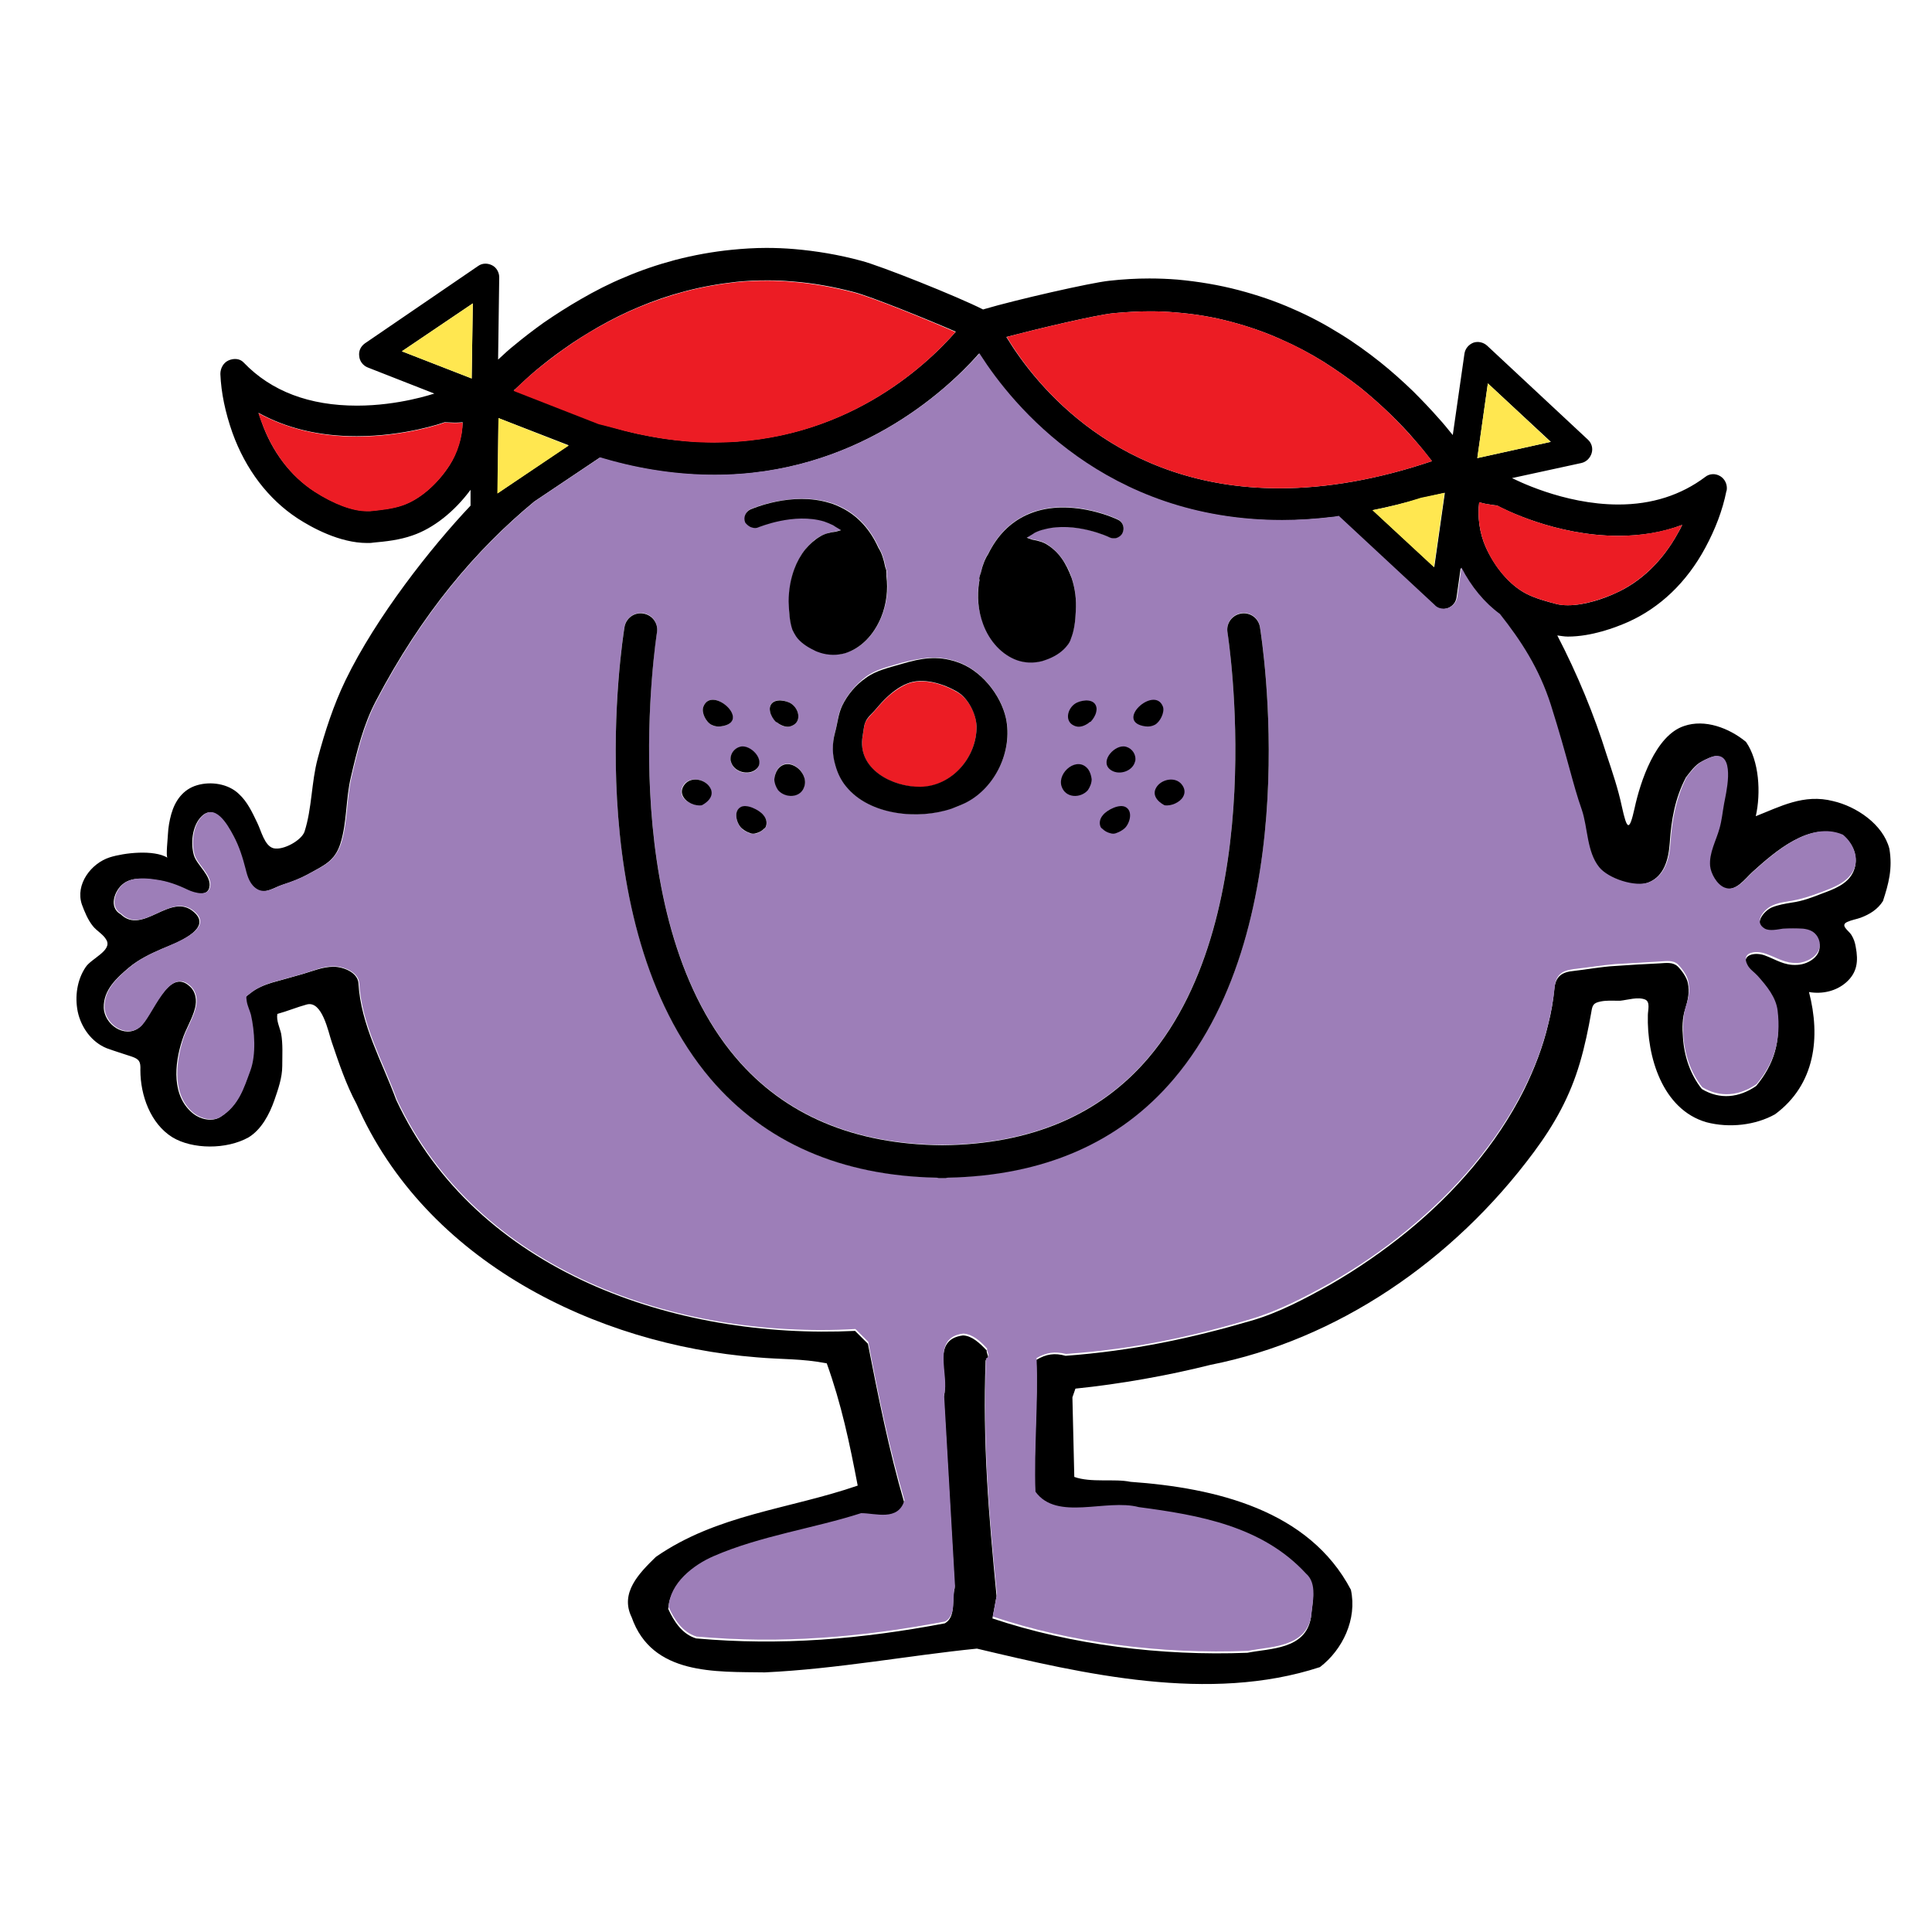 <?xml version="1.0" encoding="utf-8"?>
<!-- Generator: Adobe Illustrator 26.0.3, SVG Export Plug-In . SVG Version: 6.00 Build 0)  -->
<svg version="1.1" id="Layer_1" xmlns="http://www.w3.org/2000/svg" xmlns:xlink="http://www.w3.org/1999/xlink" x="0px" y="0px"
	 viewBox="0 0 512 512" style="enable-background:new 0 0 512 512;" xml:space="preserve">
<style type="text/css">
	.st0{fill:#9D7EB8;}
	.st1{fill:#EC1C24;}
	.st2{fill:#FFE750;}
</style>
<g>
	<path d="M500.7,224.9c-1.7-6.5-8.8-11.2-14.9-12.6c-7.8-2-14.1,1.5-20.5,4c1.4-6.2,0.9-14.7-2.6-19.7c-4.5-3.7-10.9-6.1-16.4-4.2
		c-7.6,2.5-11.6,14.8-13.1,21.7c-1.4,6.3-2,6-3.4-0.4c-1-4.7-2.5-9.1-4-13.6c-3.3-10.6-7.8-21.5-13.1-31.7c0.9,0.1,1.8,0.3,2.8,0.3
		c6.3,0,12.6-2.4,15.8-3.8c8.6-3.8,15.7-10.6,20.6-19.7c2.7-5,4.6-10,5.6-15c0,0,0.1-0.3,0.1-0.3c0.2-1.4-0.4-2.9-1.7-3.7
		c-1.3-0.8-2.9-0.7-4,0.2c-6.4,4.8-14.1,7.3-23,7.3h0c-14.8,0-27.7-6.8-28.2-7l18.4-4c1.3-0.3,2.3-1.3,2.7-2.6c0.4-1.3,0-2.7-1-3.6
		l-26.7-24.9c-1-0.9-2.4-1.2-3.6-0.8c-1.3,0.5-2.2,1.6-2.4,2.9l-3.1,21.6c-1.3-1.6-2.5-3.1-3.7-4.4c-2.1-2.4-4.4-4.8-6.8-7.2
		c-2.8-2.7-5.7-5.3-8.7-7.7c-3.4-2.7-7-5.3-10.6-7.5c-4-2.5-8.1-4.7-12.5-6.6c-4.7-2.1-9.5-3.7-14.4-5c-5.3-1.4-10.8-2.3-16.2-2.8
		c-2.5-0.2-5-0.3-7.5-0.3c-3.5,0-7,0.2-10.6,0.6c-4.9,0.5-25,5.1-33.1,7.5l-0.3,0.1l-0.1,0c-6.7-3.4-27.2-11.6-32.3-12.9
		c-5.9-1.6-11.9-2.6-17.8-3.1c-2.4-0.2-4.8-0.3-7.3-0.3c-3.1,0-6.2,0.2-9.2,0.5c-5,0.5-10,1.4-15,2.7c-4.5,1.2-9,2.7-13.4,4.6
		c-3.9,1.6-7.8,3.6-11.6,5.8c-3.3,1.9-6.6,4-9.8,6.2c-2.8,2-5.4,4-7.8,6c-1.4,1.1-2.8,2.4-4.3,3.8l0.3-21.8c0-1.3-0.7-2.6-1.9-3.2
		c-1.2-0.6-2.6-0.6-3.7,0.2L96.7,91c-1.1,0.8-1.7,2-1.5,3.4c0.1,1.3,1,2.5,2.3,3l17.6,6.9c-0.4,0.1-9.4,3.2-20.5,3.2h0
		c-12.6,0-22.7-3.8-30-11.4c-1-1.1-2.6-1.2-4-0.6c-1.4,0.6-2.2,2.1-2.2,3.6c0.2,5,1.3,10.2,3.2,15.6c3.5,9.7,9.5,17.6,17.3,22.7
		c3.7,2.4,11.1,6.5,18.4,6.5c0.5,0,1.1,0,1.6-0.1c3.4-0.3,7-0.7,10.4-1.9c5.6-1.9,11.2-6.4,15.4-12.1l0,4.2
		c-10.5,11.1-25,29.5-33.1,46.2c-3.2,6.6-5.5,13.7-7.4,20.8c-1.7,6.3-1.5,13.2-3.5,19.4c-0.8,2.3-5.6,5-8.2,4.4
		c-2.4-0.6-3.3-4.7-4.3-6.7c-1.3-2.7-2.6-5.6-4.9-7.7c-2.8-2.7-7.4-3.4-11.1-2.3c-3.7,1.1-5.8,4.1-6.8,7.6c-0.5,1.8-0.8,3.5-0.9,5.4
		c0,0.7-0.6,6-0.1,6.2c-3.7-2.2-11.5-1.3-15.3-0.1c-5,1.6-9.2,7.2-7.4,12.5c0.7,1.9,1.6,4.1,2.9,5.7c1,1.3,2.8,2.2,3.6,3.7
		c1.6,2.8-4,4.9-5.5,7.2c-2.3,3.4-2.9,7.8-2.1,11.8c0.9,4.2,3.7,8.1,7.7,9.7c2.2,0.8,4.5,1.5,6.6,2.2c2,0.7,2.4,1.3,2.3,3.6
		c0,6.7,2.7,14.2,8.5,17.8c5.3,3.2,14.3,3.3,20.2,0c3.4-2.1,5.5-6.1,6.8-9.8c1-2.9,2.1-6,2.1-9.1c0-2.9,0.2-5.8-0.3-8.6
		c-0.4-1.7-1.3-3.4-1-5.2c2.6-0.7,5.2-1.8,7.8-2.5c4.1-1.1,5.7,7.3,6.6,9.9c1.9,5.6,3.8,11.3,6.6,16.5c18.3,41.7,63.5,63.7,106,67.1
		c6.7,0.6,11.9,0.3,18.6,1.6c3.9,10.9,6,20.9,8.2,32.4c-18.3,6.3-37.2,7.6-53.5,18.9c-4.4,4.3-9.6,9.5-6.4,16
		c5.4,15.4,22.2,14.4,35.3,14.6c19.2-0.9,38.2-4.5,56.2-6.3c28.2,6.7,61.6,14.5,90.9,4.9c6-4.6,9.9-12.7,8.2-20.5
		c-11.1-21.1-35.8-27-58.4-28.6c-4.3-0.9-10.4,0.3-14.9-1.3l-0.5-21.1l0.8-2.3c11.8-1.2,24.7-3.5,35.8-6.3
		c33.4-6.6,64.2-27.4,85.7-56.4c5.5-7.4,9.6-14.8,12.2-23.7c1.3-4.4,2.2-8.8,3-13.3c0.3-1.9,0.5-2.5,2.5-2.9c1.5-0.3,3-0.2,4.5-0.2
		c0.2,0,0.5,0,0.7,0c1.9-0.2,4.7-1.1,6.6-0.3c1.4,0.6,0.7,2.9,0.7,4.1c-0.3,10.9,3.8,25,15.5,28.4c6.1,1.6,13,0.8,18.2-2.1
		c10.7-7.9,12.1-20.5,9-32.4c3.5,0.6,7.2-0.2,9.9-2.6c2.9-2.6,3.2-5.6,2.5-9.3c-0.2-1.2-0.5-2.2-1.2-3.3c-0.7-1.1-3.1-2.5-1-3.4
		c1.1-0.5,2.4-0.7,3.5-1.1c2.4-0.9,4.5-2.2,5.9-4.4C500.5,234.2,501.6,230.2,500.7,224.9z M428.9,142c6,0,11.7-0.9,16.9-2.9
		c-0.3,0.7-0.7,1.4-1.1,2.1c-4.1,7.5-9.9,13.1-16.8,16.1c-2.6,1.2-7.7,3.1-12.4,3.1c-1.1,0-2-0.1-2.9-0.3c-2.7-0.7-5.7-1.5-8.2-2.8
		c-4.2-2.2-8.2-6.8-10.7-12.4c-1.6-3.6-2.2-8-1.7-11.8c0.7,0.2,1.1,0.3,1.6,0.4c0.5,0.1,1.1,0.2,1.8,0.3c0.5,0.1,1.2,0.1,1.4,0.2
		C398.3,134.8,412.2,142,428.9,142z M394.3,101.6l16.7,15.5l-19.5,4.3L394.3,101.6z M382.9,130.6l-2.8,19.7l-16.3-15.1
		c4.3-0.9,8.6-1.9,13-3.2L382.9,130.6z M295.1,83c3.2-0.3,6.5-0.5,9.7-0.5c2.3,0,4.6,0.1,6.8,0.3c5,0.4,9.9,1.2,14.7,2.5
		c4.5,1.2,8.9,2.7,13.1,4.6c3.9,1.7,7.7,3.7,11.4,6c3.3,2.1,6.6,4.4,9.8,6.9c2.7,2.2,5.4,4.6,8,7.1c2.2,2.2,4.4,4.4,6.3,6.7
		c1.6,1.8,3.1,3.7,4.5,5.5c0,0,0.1,0.1,0.1,0.1c-14.2,4.8-27.8,7.2-40.4,7.2c-42.8,0-64.5-27.1-72.4-40.1
		C274.7,87.2,290.2,83.5,295.1,83z M136.8,102.9c1.6-1.5,3.4-3.2,5.3-4.8c2.3-1.9,4.7-3.8,7.3-5.6c2.9-2.1,6-4,9.1-5.8
		c3.5-2,7.1-3.8,10.7-5.3c4-1.7,8.1-3.1,12.3-4.2c4.5-1.2,9.1-2,13.6-2.5c2.8-0.3,5.6-0.4,8.4-0.4c2.2,0,4.4,0.1,6.6,0.3
		c5.4,0.4,10.8,1.4,16.2,2.8c4.6,1.2,19.4,7.2,27,10.5c-8.4,9.6-29.9,29.3-64,29.3c-8.8,0-17.9-1.3-27.1-4l-3.5-1l-22.5-8.8
		C136.4,103.3,136.6,103.1,136.8,102.9z M132.1,110.8l18.6,7.2l-18.8,12.7L132.1,110.8z M119.1,123.3c-3.3,5.1-8,9.1-12.5,10.6
		c-2.6,0.9-5.7,1.2-8.5,1.5c-0.3,0-0.6,0-0.9,0c-3.7,0-8.8-1.9-13.9-5.2c-6.3-4.1-11.2-10.5-14-18.5c-0.3-0.8-0.5-1.5-0.8-2.3
		c7.4,4.1,16.1,6.2,26,6.2c12.8,0,22.8-3.5,23.3-3.7c0,0,0,0,0.1,0c0.1,0,2.1,0.1,2.5,0.1l0.5,0c0.5,0,1.7-0.1,1.7-0.1
		C122.5,115.7,121.2,120,119.1,123.3z M106.5,93.1l18.8-12.7l-0.3,19.9L106.5,93.1z M491.2,230.9c-1.5,3.5-5.4,4.8-8.6,6
		c-2.6,1-4.9,1.9-7.8,2.3c-1.8,0.3-3.6,0.6-5.3,1.3c-2,0.9-4.9,4.3-1.9,6.1c1.3,0.7,3.4,0.2,4.8,0c1.7-0.2,3.6-0.2,5.3,0
		c1.7,0.2,3.1,0.7,3.9,2.2c2.2,3.8-1.9,6.8-5.4,6.9c-3.4,0.2-5.5-1.4-8.5-2.5c-2.4-0.9-6.4-0.4-4.7,3c0.6,1.2,1.9,1.9,2.7,2.9
		c2.4,2.6,4.9,5.7,5.3,9.3c0.9,7.6-0.8,13.6-5.6,19.4c-4.5,3.1-9.6,3.7-14.4,0.8c-3.1-3.9-4.7-8.8-5-13.7c-0.2-2.4-0.2-5.2,0.6-7.5
		c0.7-2.3,1.2-4.4,0.7-6.9c-0.3-1.5-1.6-3.3-2.7-4.4c-1.3-1.2-3.1-0.9-4.8-0.8c-4,0.2-7.9,0.4-11.9,0.7c-3.6,0.2-7.2,0.9-10.8,1.3
		c-3.3,0.3-4.9,1.5-5.2,4.9c-0.3,3.1-0.8,6.1-1.6,9.2c-1.4,6-3.7,11.9-6.4,17.4c-7.3,14.6-18.4,27.3-31,37.6
		c-6.4,5.2-13.2,9.9-20.3,14c-6.6,3.7-13.7,7.5-21,9.6c-15.7,4.6-31.5,8-49.2,9.3c-2.9-0.8-5.1-0.5-7.8,1.1
		c0.5,11.5-0.8,23.7-0.3,35.4c5.7,7.9,18.8,1.7,27.4,4.1c16,2,32.7,5,44.3,17.6c3.1,2.6,1.7,7.6,1.4,11.2
		c-1.4,8.5-10.9,8.1-16.8,9.3c-22.8,0.9-46.7-2.1-67.6-9.1l1.1-5.9c-2.1-21.7-3.7-40.6-2.9-62.5c1.4-0.6,0.1-1.8,0.3-2.6
		c-1.9-2-3.9-3.9-6.3-4c-8.7,1.1-3.6,10.9-5.1,16.3l2.9,50.7c-0.9,2.9,0.5,7.5-2.6,9.3c-22.2,4.2-43.4,6-65.9,4
		c-3.7-1.1-5.9-4.5-7.4-7.8c0.3-6.4,6.7-11.2,11.9-13.5c12.4-5.4,26.7-7.4,39.1-11.4c3.9,0,9.8,2.2,11.5-3.4
		c-4-13.7-6.9-28.2-9.6-42l-3.4-3.4C179,355,126.3,337.1,105,291.5c-3.7-10.1-9.4-19.9-10-30.9c-0.2-3-4.2-4.4-6.6-4.4
		c-2.8,0-5.4,1.1-8.1,1.9c-2.7,0.8-5.4,1.5-8.2,2.3c-2,0.6-4.2,1.5-5.9,2.9c-1.3,1.1-1.2,0.6-1,2.2c0.2,1.2,0.8,2.4,1.1,3.5
		c1,4.3,1.4,10.4-0.1,14.7c-1.7,4.8-3.1,9.3-7.8,12.3c-2.2,1.4-5.3,0.6-7.1-0.8c-5.9-4.6-5.1-13.2-3-19.6c0.9-2.9,2.7-5.6,3.4-8.5
		c0.5-2,0.2-4.2-1.3-5.6c-5.9-5.7-10.2,8.3-13.5,10.8c-3.8,3-9.3-0.8-9.4-5.3c-0.1-4.7,3.5-7.9,6.7-10.6c2.5-2.1,5.6-3.6,8.6-4.9
		c3.1-1.3,13.8-5.1,8.7-9.7c-6.2-5.7-13.6,6.2-19.5,0.5c-3.3-1.8-1.7-6.4,0.8-8.2c2.3-1.7,5.8-1.3,8.4-0.9c3,0.4,5.6,1.4,8.4,2.7
		c1.7,0.8,5.4,1.9,5.9-0.8c0.6-3-3.3-5.8-4.1-8.4c-0.9-3.1-0.5-7.4,1.6-9.9c3.7-4.4,7.1,1.8,8.7,4.8c1.5,2.9,2.4,5.7,3.2,8.8
		c0.6,2.2,1.3,4.4,3.2,5.4c2.2,1.2,4.5-0.6,6.7-1.3c2.5-0.8,4.6-1.6,6.8-2.8c4.1-2.3,7.1-3.4,8.6-8.1c1.8-5.7,1.4-11.9,2.8-17.7
		c1.6-6.9,3.3-13.8,6.6-20.1c12.2-23.3,26.6-40.2,42-52.9l17.3-11.6l1,0.3c10,2.9,19.8,4.3,29.3,4.3c37.3,0,61.3-22.2,69.8-31.7
		c0.1-0.2,0.3-0.3,0.4-0.5c0.1,0.1,0.1,0.2,0.2,0.4c8.5,13.3,33.2,43.8,80,43.8c4.3,0,9-0.3,13.9-0.9c0.4,0,0.7-0.1,1.1-0.2
		l25.4,23.6c0.7,0.6,1.5,1,2.4,1c0.4,0,0.8-0.1,1.2-0.2c1.3-0.5,2.2-1.5,2.4-2.9l1.1-7.8c2.6,5,6.2,9.3,10.2,12.3
		c5.5,7.1,10.4,14.5,13.5,24.1c4.7,14.6,5.7,20.6,8.2,27.8c1.7,4.7,1.3,11.1,4.6,15.2c2.4,3,9.5,5.5,13.2,4
		c4.3-1.7,5.4-6.3,5.7-10.5c0.4-6.1,1.4-11.9,4.3-17.4c1.2-1.5,2.4-3.3,4.2-4.2c0.9-0.5,2.9-1.5,3.9-1.4c4.8,0.3,2.2,10.4,1.8,12.7
		c-0.4,2.2-0.6,4.3-1.2,6.5c-0.9,3.2-2.8,6.4-2.5,10c0.2,2.1,1.8,4.9,3.8,5.7c3.1,1.3,5.7-2.5,7.7-4.3c5.9-5.3,15.1-13.4,23.7-9.7
		C491.2,223.5,492.7,227.4,491.2,230.9z"/>
	<path class="st0" d="M488.4,221.2c-8.6-3.7-17.8,4.4-23.7,9.7c-2,1.8-4.6,5.6-7.7,4.3c-2-0.8-3.6-3.7-3.8-5.7
		c-0.3-3.5,1.6-6.7,2.5-10c0.6-2.1,0.8-4.3,1.2-6.5c0.4-2.3,3-12.5-1.8-12.7c-1-0.1-3,0.9-3.9,1.4c-1.7,0.9-3,2.7-4.2,4.2
		c-2.8,5.5-3.9,11.3-4.3,17.4c-0.3,4.2-1.4,8.8-5.7,10.5c-3.6,1.4-10.8-1-13.2-4c-3.3-4.1-3-10.5-4.6-15.2
		c-2.5-7.1-3.6-13.2-8.2-27.8c-3.1-9.7-7.9-17-13.5-24.1c-4-2.9-7.6-7.2-10.2-12.3l-1.1,7.8c-0.2,1.3-1.1,2.4-2.4,2.9
		c-0.4,0.1-0.8,0.2-1.2,0.2c-0.9,0-1.8-0.3-2.4-1l-25.4-23.6c-0.4,0.1-0.7,0.1-1.1,0.2c-4.9,0.6-9.6,0.9-13.9,0.9
		c-46.8,0-71.5-30.5-80-43.8c-0.1-0.1-0.1-0.2-0.2-0.4c-0.1,0.2-0.3,0.3-0.4,0.5c-8.6,9.5-32.5,31.7-69.8,31.7
		c-9.5,0-19.4-1.4-29.3-4.3l-1-0.3l-17.3,11.6c-15.4,12.7-29.8,29.6-42,52.9c-3.3,6.3-5,13.2-6.6,20.1c-1.4,5.8-1,12-2.8,17.7
		c-1.6,4.8-4.6,5.9-8.6,8.1c-2.2,1.2-4.4,2-6.8,2.8c-2.1,0.7-4.4,2.5-6.7,1.3c-2-1.1-2.7-3.3-3.2-5.4c-0.8-3.1-1.7-6-3.2-8.8
		c-1.6-3-5-9.1-8.7-4.8c-2.1,2.5-2.5,6.9-1.6,9.9c0.8,2.6,4.7,5.4,4.1,8.4c-0.5,2.7-4.2,1.6-5.9,0.8c-2.7-1.3-5.4-2.3-8.4-2.7
		c-2.6-0.4-6.1-0.7-8.4,0.9c-2.5,1.8-4.1,6.4-0.8,8.2c5.9,5.7,13.2-6.2,19.5-0.5c5.1,4.6-5.6,8.3-8.7,9.7c-3,1.3-6.1,2.8-8.6,4.9
		c-3.2,2.7-6.8,5.9-6.7,10.6c0.1,4.5,5.6,8.3,9.4,5.3c3.3-2.5,7.6-16.5,13.5-10.8c1.5,1.5,1.8,3.6,1.3,5.6c-0.7,2.9-2.5,5.6-3.4,8.5
		c-2,6.4-2.9,15,3,19.6c1.9,1.4,5,2.2,7.1,0.8c4.7-3,6-7.4,7.8-12.3c1.5-4.2,1.1-10.3,0.1-14.7c-0.3-1.1-0.9-2.3-1.1-3.5
		c-0.2-1.6-0.3-1.2,1-2.2c1.7-1.4,3.8-2.3,5.9-2.9c2.7-0.8,5.5-1.5,8.2-2.3c2.7-0.8,5.2-2,8.1-1.9c2.4,0,6.4,1.5,6.6,4.4
		c0.6,11,6.3,20.8,10,30.9c21.4,45.6,74.1,63.5,121.5,60.8l3.4,3.4c2.6,13.8,5.6,28.4,9.6,42c-1.7,5.6-7.6,3.4-11.5,3.4
		c-12.4,4-26.7,6-39.1,11.4c-5.3,2.3-11.6,7.1-11.9,13.5c1.5,3.3,3.7,6.7,7.4,7.8c22.5,2,43.7,0.2,65.9-4c3.1-1.8,1.7-6.4,2.6-9.3
		l-2.9-50.7c1.5-5.4-3.6-15.2,5.1-16.3c2.5,0.2,4.5,2,6.3,4c-0.2,0.8,1.1,2-0.3,2.6c-0.8,21.9,0.7,40.8,2.9,62.5l-1.1,5.9
		c20.9,7,44.8,10,67.6,9.1c5.9-1.2,15.4-0.8,16.8-9.3c0.3-3.6,1.7-8.5-1.4-11.2c-11.6-12.6-28.4-15.5-44.3-17.6
		c-8.7-2.3-21.7,3.8-27.4-4.1c-0.4-11.6,0.8-23.9,0.3-35.4c2.6-1.5,4.8-1.8,7.8-1.1c17.7-1.2,33.5-4.6,49.2-9.3
		c7.3-2.2,14.4-5.9,21-9.6c7.1-4.1,13.9-8.7,20.3-14c12.6-10.3,23.7-23,31-37.6c2.8-5.6,5-11.4,6.4-17.4c0.7-3,1.3-6.1,1.6-9.2
		c0.3-3.4,1.9-4.5,5.2-4.9c3.6-0.4,7.2-1,10.8-1.3c4-0.2,8-0.5,11.9-0.7c1.8-0.1,3.6-0.4,4.8,0.8c1.1,1.1,2.4,2.9,2.7,4.4
		c0.5,2.5,0.1,4.6-0.7,6.9c-0.7,2.3-0.7,5.2-0.6,7.5c0.3,4.9,1.9,9.8,5,13.7c4.8,2.9,9.9,2.3,14.4-0.8c4.8-5.7,6.5-11.8,5.6-19.4
		c-0.4-3.6-2.9-6.6-5.3-9.3c-0.9-1-2.1-1.7-2.7-2.9c-1.8-3.4,2.2-3.9,4.7-3c3,1,5.1,2.6,8.5,2.5c3.5-0.2,7.5-3.1,5.4-6.9
		c-0.9-1.5-2.2-2-3.9-2.2c-1.7-0.1-3.6-0.1-5.3,0c-1.4,0.2-3.5,0.7-4.8,0c-3.1-1.8-0.2-5.1,1.9-6.1c1.7-0.8,3.5-1,5.3-1.3
		c2.8-0.5,5.1-1.3,7.8-2.3c3.2-1.2,7.1-2.6,8.6-6C492.7,227.4,491.2,223.5,488.4,221.2z M259.5,154.1l0.1-0.5c0-0.3,0-0.6,0-0.8
		c0.1-0.2,0.3-1,0.3-1c0.5-2.1,1.1-3.8,2-5.1c2.4-4.9,5.8-8.3,10.1-10.3c1-0.5,2.1-0.9,3.3-1.2c10.1-2.7,20.5,2.2,20.9,2.4
		c1.3,0.6,1.9,2.2,1.3,3.5c-0.3,0.7-1,1.2-1.7,1.4c-0.6,0.2-1.3,0.1-1.8-0.2c-0.1,0-9.2-4.3-17.3-2.1c-0.8,0.2-1.7,0.5-2.5,0.9
		c-0.2,0.1-0.4,0.2-0.6,0.4l-1.5,0.9l1.4,0.5c1.7,0.3,3.1,0.7,4.1,1.4c1.4,0.9,2.6,2.1,3.7,3.5c1.1,1.5,2.1,3.4,2.7,5.3
		c0.9,2.7,1.3,5.7,1.1,8.7c-0.1,2.6-0.4,5.2-1.3,7.4c-0.3,0.6-0.6,1.2-1,1.8c-1.1,1.4-2.7,2.5-4.9,3.5c-0.6,0.2-1.1,0.4-1.7,0.6
		c-2.3,0.6-4.5,0.6-6.6-0.2c-4-1.4-7.3-5-9.1-9.9C259.2,161.7,258.8,157.8,259.5,154.1z M253.5,175.3c6.2,2,11.7,8.6,13.1,15
		c1.9,8.5-2.8,18.3-10.6,22.3c-1.2,0.7-2.5,1.2-3.8,1.6c-8.8,3.1-21.9,1.8-28-5.9c-1.2-1.6-2.2-3.4-2.8-5.5
		c-0.8-2.9-0.9-5.8-0.1-8.8c0.7-2.4,0.7-4.8,1.9-7.1c1.4-2.9,3.6-5.5,6.2-7.5c2.8-2.1,6.4-2.8,9.7-3.8
		C244.2,174.3,248.5,173.6,253.5,175.3z M199,134.9c0.4-0.2,11-4.7,21-1.7c1.1,0.3,2.2,0.8,3.2,1.3c4.2,2.1,7.5,5.7,9.7,10.6
		c0.8,1.3,1.4,3,1.8,5.1c0,0,0.2,0.8,0.3,1c0.1,0.2,0,0.5,0,0.8l0,0.5c0.5,3.7,0,7.6-1.4,11c-2,4.8-5.4,8.3-9.5,9.5
		c-2.1,0.7-4.3,0.6-6.6-0.1c-0.6-0.2-1.1-0.4-1.7-0.7c-2.1-1-3.7-2.2-4.7-3.6c-0.4-0.5-0.7-1.2-1-1.8c-0.9-2.3-1-4.8-1-7.5
		c0-3,0.5-6,1.5-8.6c0.7-1.9,1.7-3.7,2.9-5.2c1.2-1.4,2.4-2.6,3.9-3.4c1.1-0.6,2.4-1,4.2-1.3l1.4-0.4l-1.5-0.9
		c-0.2-0.1-0.4-0.3-0.6-0.4c-0.8-0.4-1.6-0.7-2.4-1c-8-2.5-17.2,1.4-17.3,1.5c-0.6,0.2-1.2,0.3-1.8,0.1c-0.7-0.2-1.3-0.8-1.6-1.5
		C197,137,197.7,135.4,199,134.9z M206.1,203.8c2.8-3.7,8.1,0.7,7.1,4.4c-0.9,3.3-5.1,3.4-6.9,1c-0.7-0.8-1.1-1.9-1-2.9
		C205.3,205.5,205.6,204.5,206.1,203.8z M204.1,188.7c-0.1-0.3-0.1-0.7-0.1-1c0.2-2.6,3.4-2.4,5.2-1.5c2.3,1.1,3.3,4.4,1.3,5.8
		c-0.3,0.2-0.7,0.4-1.1,0.5c-1.1,0.3-2.3-0.1-3.3-0.9l0,0c0,0-0.1-0.1-0.1-0.1c0,0,0,0-0.1-0.1c-0.1-0.1-0.2-0.1-0.3-0.2
		C204.9,190.5,204.3,189.6,204.1,188.7z M202.9,219.3c-0.1,0.1-0.3,0.3-0.4,0.4c-0.6,0.5-1.3,1-2.1,1.2c-0.6,0.1-1.2,0.1-1.8-0.1
		c-0.7-0.3-1.3-0.6-1.8-1c-1.4-1.1-2.6-4.4-0.7-5.7c1.7-1.2,5.2,0.8,6.3,2.1C203.1,217,203.5,218.2,202.9,219.3z M196.7,197.9
		c2.8-0.1,6.5,4.4,3.2,6.4c-2.2,1.3-5.6,0.1-6.2-2.4c-0.1-0.2-0.1-0.4-0.1-0.7C193.6,199.5,195,197.9,196.7,197.9z M186.4,187.3
		c2.2-5.9,13.1,4.1,4.6,5.2c-0.8,0.1-1.7,0-2.4-0.4C187.1,191.4,185.8,188.8,186.4,187.3z M181.4,207.7c1.7-1.9,5-1.2,6.4,0.5
		c1.7,2.2,0,4.1-1.9,5.1c-1.8,0.3-4.1-0.7-5-2.2C180.4,210.1,180.4,208.9,181.4,207.7z M311.1,285.8c-14.4,16.9-34.6,25.7-60,26.2
		c-0.2,0-0.3,0.1-0.5,0.1c-0.3,0-0.6,0-0.9,0c-0.3,0-0.6,0-0.9,0c-0.2,0-0.3-0.1-0.5-0.1c-25.4-0.5-45.6-9.2-60-26.2
		c-35.2-41.5-23.3-116.5-22.8-119.7c0.4-2.4,2.6-3.9,5-3.6c2.4,0.4,4,2.6,3.6,5c-0.1,0.7-11.7,74.3,20.9,112.7
		c12.9,15.2,31.3,23,54.7,23.2c23.4-0.2,41.8-8,54.7-23.2c32.6-38.4,21-111.9,20.9-112.7c-0.4-2.4,1.2-4.6,3.6-5
		c2.4-0.4,4.6,1.2,5,3.6C334.4,169.3,346.3,244.4,311.1,285.8z"/>
	<path class="st1" d="M229.2,191.8c-0.3,1-0.4,2.3-0.6,3.4c-1.5,8.7,7.9,13.4,15.3,13.4c8.4-0.1,15-8,14.9-16c0-3.3-2.1-7.4-5-9.1
		c-3.7-2.2-9.2-4-13.5-2.2c-2.2,1-4.2,2.5-5.9,4.2c-1,1-1.9,2.1-2.8,3.1c-0.8,0.9-1.9,1.9-2.4,3.1
		C229.2,191.7,229.2,191.7,229.2,191.8z"/>
	<path d="M223.2,187c-1.1,2.3-1.2,4.6-1.9,7.1c-0.8,3-0.8,5.8,0.1,8.8c0.6,2.1,1.5,3.9,2.8,5.5c6.2,7.7,19.2,8.9,28,5.9
		c1.3-0.5,2.6-1,3.8-1.6c7.8-4,12.4-13.7,10.6-22.3c-1.4-6.4-6.8-13-13.1-15c-5.1-1.7-9.3-1-14.4,0.5c-3.3,1-6.9,1.7-9.7,3.8
		C226.8,181.5,224.6,184.1,223.2,187z M234.4,185.4c1.7-1.7,3.7-3.3,5.9-4.2c4.2-1.8,9.8,0,13.5,2.2c2.8,1.7,4.9,5.8,5,9.1
		c0.1,8.1-6.5,15.9-14.9,16c-7.4,0.1-16.8-4.7-15.3-13.4c0.2-1.1,0.3-2.4,0.6-3.4c0-0.1,0-0.1,0.1-0.2c0.4-1.2,1.6-2.2,2.4-3.1
		C232.5,187.5,233.4,186.4,234.4,185.4z"/>
	<path d="M188.6,192.1c0.8,0.4,1.6,0.5,2.4,0.4c8.6-1.1-2.4-11.1-4.6-5.2C185.8,188.8,187.1,191.4,188.6,192.1z"/>
	<path d="M206,191.5c0.1,0,0.1,0.1,0.1,0.1l0,0c1,0.7,2.2,1.2,3.3,0.9c0.4-0.1,0.8-0.3,1.1-0.5c2-1.4,1-4.7-1.3-5.8
		c-1.7-0.8-4.9-1.1-5.2,1.5c0,0.3,0,0.6,0.1,1c0.2,0.9,0.8,1.9,1.5,2.6C205.7,191.3,205.8,191.4,206,191.5
		C205.9,191.5,206,191.5,206,191.5z"/>
	<path d="M193.7,201.8c0.6,2.5,4,3.7,6.2,2.4c3.4-2-0.3-6.5-3.2-6.4c-1.7,0.1-3.1,1.6-3.1,3.3C193.6,201.4,193.6,201.6,193.7,201.8z
		"/>
	<path d="M213.2,208.3c1.1-3.7-4.3-8.1-7.1-4.4c-0.5,0.7-0.8,1.7-0.9,2.6c0,1,0.4,2,1,2.9C208.1,211.6,212.3,211.6,213.2,208.3z"/>
	<path d="M186,213.4c1.9-1,3.6-2.9,1.9-5.1c-1.4-1.8-4.7-2.5-6.4-0.5c-1,1.2-1,2.4-0.4,3.4C181.9,212.6,184.1,213.7,186,213.4z"/>
	<path d="M196.1,214c-1.9,1.3-0.7,4.7,0.7,5.7c0.5,0.4,1.2,0.8,1.8,1c0.6,0.3,1.2,0.3,1.8,0.1c0.8-0.2,1.5-0.6,2.1-1.2
		c0.2-0.1,0.3-0.3,0.4-0.4c0.5-1.1,0.2-2.3-0.6-3.2C201.3,214.7,197.7,212.8,196.1,214z"/>
	<path class="st0" d="M289.3,206.4c0,1-0.4,2-1,2.9c-1.8,2.4-5.9,2.3-6.9-1c-1.1-3.7,4.3-8.1,7.1-4.4
		C288.9,204.5,289.3,205.5,289.3,206.4z"/>
	<path class="st0" d="M288.9,191.3c-0.1,0.1-0.2,0.1-0.3,0.2c0,0,0,0-0.1,0.1c-0.1,0-0.1,0.1-0.1,0.1l0,0c-1,0.7-2.2,1.2-3.3,0.9
		c-0.4-0.1-0.8-0.3-1.1-0.5c-2-1.4-1-4.7,1.3-5.8c1.7-0.8,4.9-1.1,5.2,1.5c0,0.3,0,0.6-0.1,1C290.2,189.6,289.7,190.5,288.9,191.3z"
		/>
	<path class="st0" d="M292.2,216.1c1.1-1.3,4.6-3.3,6.3-2.1c1.9,1.3,0.7,4.7-0.7,5.7c-0.5,0.4-1.2,0.8-1.8,1
		c-0.6,0.3-1.2,0.3-1.8,0.1c-0.8-0.2-1.5-0.6-2.1-1.2c-0.2-0.1-0.3-0.3-0.4-0.4C291.1,218.2,291.4,217,292.2,216.1z"/>
	<path class="st0" d="M300.9,201.2c0,0.2,0,0.4-0.1,0.7c-0.6,2.5-4,3.7-6.2,2.4c-3.4-2,0.3-6.5,3.2-6.4
		C299.6,197.9,300.9,199.5,300.9,201.2z"/>
	<path class="st0" d="M306,192.1c-0.8,0.4-1.6,0.5-2.4,0.4c-8.6-1.1,2.4-11.1,4.6-5.2C308.7,188.8,307.4,191.4,306,192.1z"/>
	<path class="st0" d="M313.6,211.1c-0.9,1.5-3.1,2.5-5,2.2c-1.9-1-3.6-2.9-1.9-5.1c1.4-1.8,4.7-2.5,6.4-0.5
		C314.1,208.9,314.1,210.1,313.6,211.1z"/>
	<path d="M306,192.1c-0.8,0.4-1.6,0.5-2.4,0.4c-8.6-1.1,2.4-11.1,4.6-5.2C308.7,188.8,307.4,191.4,306,192.1z"/>
	<path d="M288.6,191.5c-0.1,0-0.1,0.1-0.1,0.1l0,0c-1,0.7-2.2,1.2-3.3,0.9c-0.4-0.1-0.8-0.3-1.1-0.5c-2-1.4-1-4.7,1.3-5.8
		c1.7-0.8,4.9-1.1,5.2,1.5c0,0.3,0,0.6-0.1,1c-0.2,0.9-0.8,1.9-1.5,2.6C288.8,191.3,288.7,191.4,288.6,191.5
		C288.6,191.5,288.6,191.5,288.6,191.5z"/>
	<path d="M300.8,201.8c-0.6,2.5-4,3.7-6.2,2.4c-3.4-2,0.3-6.5,3.2-6.4c1.7,0.1,3.1,1.6,3.1,3.3C300.9,201.4,300.9,201.6,300.8,201.8
		z"/>
	<path d="M281.3,208.3c-1.1-3.7,4.3-8.1,7.1-4.4c0.5,0.7,0.8,1.7,0.9,2.6c0,1-0.4,2-1,2.9C286.4,211.6,282.3,211.6,281.3,208.3z"/>
	<path d="M308.6,213.4c-1.9-1-3.6-2.9-1.9-5.1c1.4-1.8,4.7-2.5,6.4-0.5c1,1.2,1,2.4,0.4,3.4C312.7,212.6,310.4,213.7,308.6,213.4z"
		/>
	<path d="M298.5,214c1.9,1.3,0.7,4.7-0.7,5.7c-0.5,0.4-1.2,0.8-1.8,1c-0.6,0.3-1.2,0.3-1.8,0.1c-0.8-0.2-1.5-0.6-2.1-1.2
		c-0.2-0.1-0.3-0.3-0.4-0.4c-0.5-1.1-0.2-2.3,0.6-3.2C293.3,214.7,296.8,212.8,298.5,214z"/>
	<path class="st1" d="M395.4,133.8c-0.6-0.1-1.3-0.2-1.8-0.3c-0.4-0.1-0.9-0.2-1.6-0.4c-0.5,3.8,0.1,8.2,1.7,11.8
		c2.4,5.6,6.5,10.2,10.7,12.4c2.5,1.3,5.6,2.1,8.2,2.8c0.8,0.2,1.8,0.3,2.9,0.3c4.7,0,9.8-2,12.4-3.1c6.9-3.1,12.7-8.6,16.8-16.1
		c0.4-0.7,0.7-1.4,1.1-2.1c-5.2,1.9-10.9,2.9-16.9,2.9c-16.7,0-30.6-7.2-32-8C396.6,134,396,133.9,395.4,133.8z"/>
	<path class="st2" d="M363.7,135.2l16.3,15.1l2.8-19.7l-6.2,1.3C372.3,133.3,368,134.4,363.7,135.2z"/>
	<polygon class="st2" points="394.3,101.6 391.5,121.4 410.9,117.1 	"/>
	<path class="st1" d="M120.4,112.1c-0.4,0-2.4-0.1-2.5-0.1c-0.1,0-0.1,0-0.1,0c-0.5,0.2-10.5,3.7-23.3,3.7c-9.8,0-18.5-2.1-26-6.2
		c0.2,0.8,0.5,1.5,0.8,2.3c2.9,8,7.7,14.4,14,18.5c5.1,3.3,10.1,5.2,13.9,5.2c0.3,0,0.6,0,0.9,0c2.9-0.3,5.9-0.6,8.5-1.5
		c4.5-1.5,9.2-5.5,12.5-10.6c2.2-3.3,3.5-7.6,3.5-11.4c0,0-1.2,0.1-1.7,0.1L120.4,112.1z"/>
	<path class="st1" d="M162.1,113.3c9.2,2.6,18.3,4,27.1,4c34,0,55.5-19.6,64-29.3c-7.5-3.3-22.3-9.3-27-10.5
		c-5.4-1.4-10.9-2.4-16.2-2.8c-2.2-0.2-4.4-0.3-6.6-0.3c-2.8,0-5.6,0.1-8.4,0.4c-4.5,0.5-9.1,1.3-13.6,2.5
		c-4.1,1.1-8.2,2.5-12.3,4.2c-3.6,1.5-7.2,3.3-10.7,5.3c-3.1,1.7-6.1,3.7-9.1,5.8c-2.5,1.8-5,3.7-7.3,5.6c-1.9,1.6-3.7,3.2-5.3,4.8
		c-0.2,0.2-0.4,0.4-0.6,0.6l22.5,8.8L162.1,113.3z"/>
	<path class="st1" d="M339.1,129.4c12.6,0,26.2-2.4,40.4-7.2c0,0-0.1-0.1-0.1-0.1c-1.4-1.9-2.9-3.7-4.5-5.5
		c-1.9-2.2-4.1-4.5-6.3-6.7c-2.6-2.5-5.3-4.9-8-7.1c-3.2-2.5-6.5-4.8-9.8-6.9c-3.7-2.3-7.6-4.4-11.4-6c-4.2-1.9-8.6-3.4-13.1-4.6
		c-4.8-1.3-9.8-2.1-14.7-2.5c-2.2-0.2-4.5-0.3-6.8-0.3c-3.2,0-6.4,0.2-9.7,0.5c-4.8,0.5-20.4,4.2-28.3,6.3
		C274.6,102.3,296.3,129.4,339.1,129.4z"/>
	<polygon class="st2" points="132.1,110.8 131.8,130.8 150.7,118.1 	"/>
	<polygon class="st2" points="125.3,80.4 106.5,93.1 125,100.3 	"/>
	<path d="M328.9,162.6c-2.4,0.4-4,2.6-3.6,5c0.1,0.7,11.7,74.3-20.9,112.7c-12.9,15.2-31.3,23-54.7,23.2c-23.4-0.2-41.8-8-54.7-23.2
		c-32.6-38.4-21-111.9-20.9-112.7c0.4-2.4-1.2-4.6-3.6-5c-2.4-0.4-4.6,1.2-5,3.6c-0.5,3.2-12.4,78.2,22.8,119.7
		c14.4,16.9,34.6,25.7,60,26.2c0.2,0,0.3,0.1,0.5,0.1c0.3,0,0.6,0,0.9,0c0.3,0,0.6,0,0.9,0c0.2,0,0.3-0.1,0.5-0.1
		c25.4-0.5,45.6-9.2,60-26.2c35.2-41.5,23.3-116.5,22.8-119.7C333.5,163.8,331.3,162.2,328.9,162.6z"/>
	<path d="M269.6,175c2,0.7,4.3,0.8,6.6,0.2c0.6-0.2,1.2-0.4,1.7-0.6c2.2-0.9,3.8-2.1,4.9-3.5c0.4-0.5,0.8-1.1,1-1.8
		c0.9-2.2,1.2-4.8,1.3-7.4c0.2-3-0.2-6-1.1-8.7c-0.7-1.9-1.6-3.8-2.7-5.3c-1.1-1.5-2.4-2.7-3.7-3.5c-1-0.7-2.4-1.1-4.1-1.4l-1.4-0.5
		l1.5-0.9c0.2-0.1,0.4-0.3,0.6-0.4c0.8-0.4,1.6-0.7,2.5-0.9c8.1-2.2,17.2,2,17.3,2.1c0.6,0.3,1.2,0.3,1.8,0.2
		c0.7-0.2,1.4-0.7,1.7-1.4c0.6-1.3,0.1-2.9-1.3-3.5c-0.4-0.2-10.8-5.1-20.9-2.4c-1.1,0.3-2.2,0.7-3.3,1.2c-4.3,2-7.7,5.4-10.1,10.3
		c-0.8,1.2-1.5,2.9-2,5.1c0,0-0.3,0.8-0.3,1c-0.1,0.2-0.1,0.5,0,0.8l-0.1,0.5c-0.6,3.7-0.3,7.6,1,11.1
		C262.2,170,265.6,173.6,269.6,175z"/>
	<path d="M199.3,139.8c0.6,0.2,1.2,0.2,1.8-0.1c0.1,0,9.3-3.9,17.3-1.5c0.8,0.3,1.6,0.6,2.4,1c0.2,0.1,0.4,0.3,0.6,0.4l1.5,0.9
		l-1.4,0.4c-1.7,0.2-3.1,0.6-4.2,1.3c-1.4,0.8-2.7,2-3.9,3.4c-1.2,1.5-2.2,3.3-2.9,5.2c-1,2.7-1.5,5.6-1.5,8.6
		c0.1,2.6,0.2,5.2,1,7.5c0.3,0.6,0.6,1.2,1,1.8c1,1.4,2.6,2.6,4.7,3.6c0.5,0.3,1.1,0.5,1.7,0.7c2.2,0.7,4.5,0.7,6.6,0.1
		c4.1-1.3,7.5-4.7,9.5-9.5c1.4-3.4,1.9-7.3,1.4-11l0-0.5c0-0.3,0-0.6,0-0.8c0-0.2-0.3-1-0.3-1c-0.4-2.1-1-3.9-1.8-5.1
		c-2.2-4.9-5.5-8.5-9.7-10.6c-1-0.5-2.1-1-3.2-1.3c-10-3.1-20.5,1.5-21,1.7c-1.3,0.6-2,2.1-1.4,3.5
		C197.9,139,198.5,139.6,199.3,139.8z"/>
</g>
</svg>
